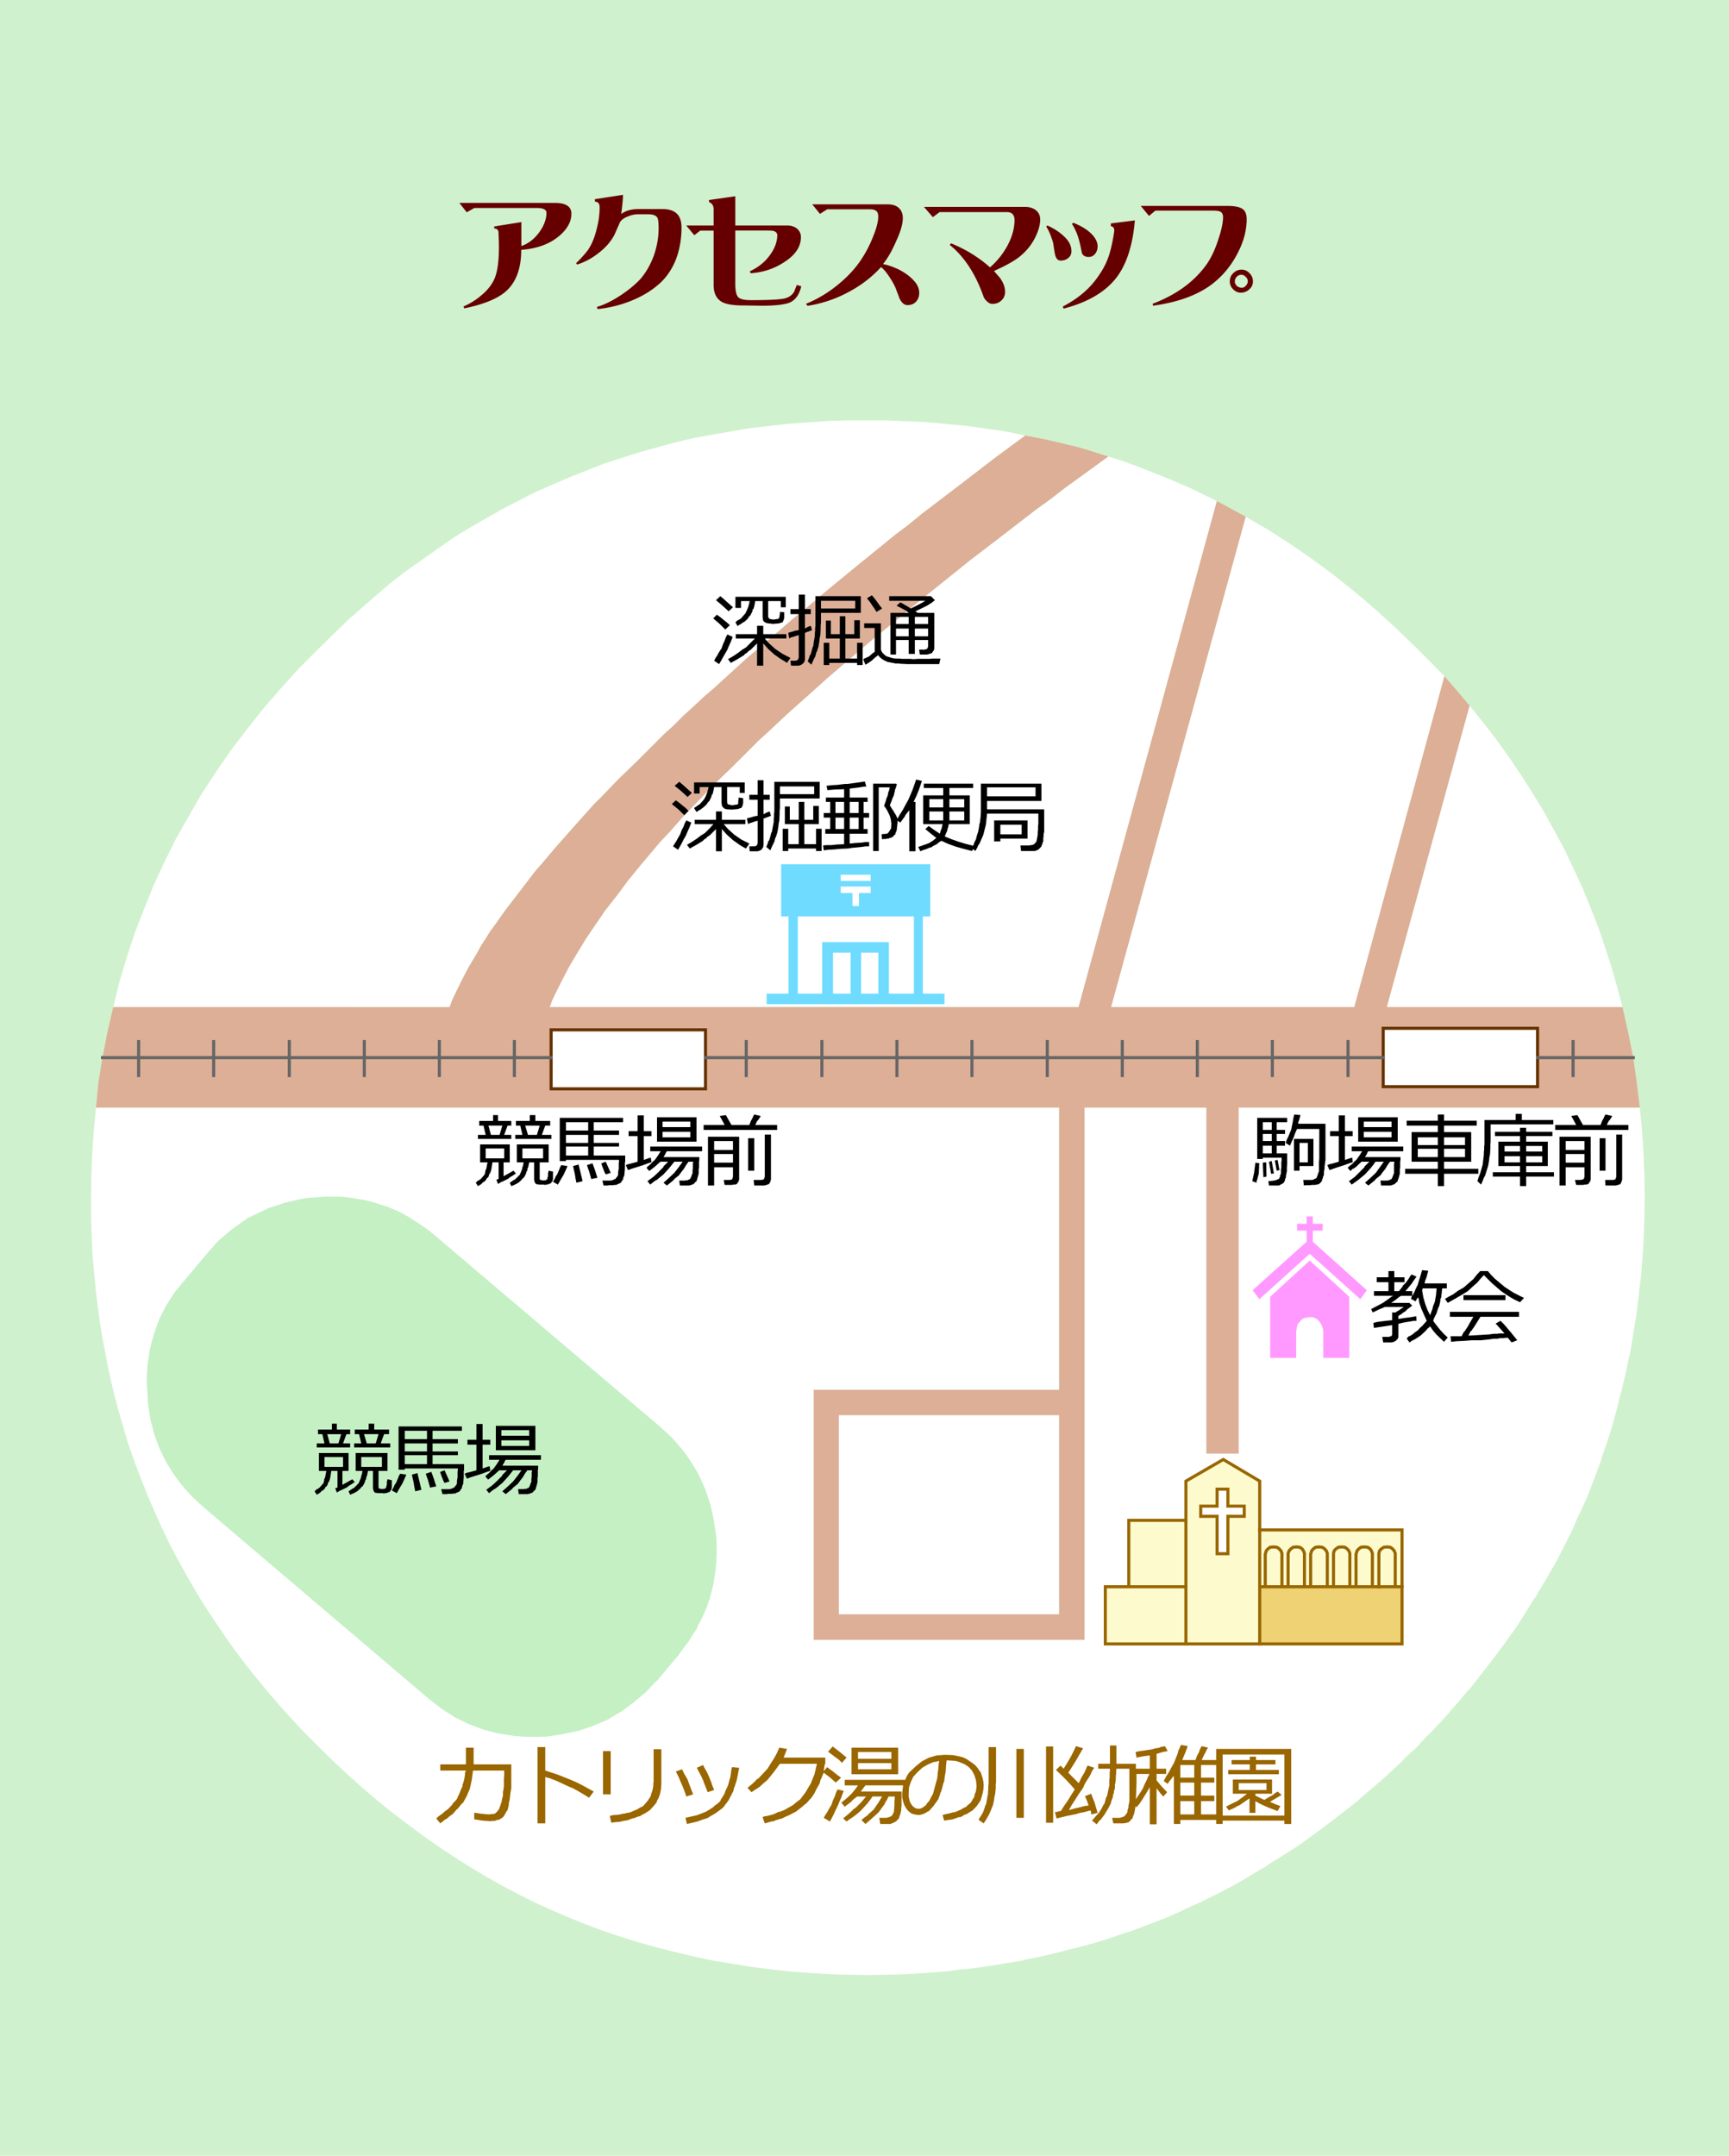 <svg xmlns="http://www.w3.org/2000/svg" width="280" height="348.95" overflow="visible"><switch><g><path fill-rule="evenodd" clip-rule="evenodd" fill="#D0F1CD" d="M0 348.95h280V0H0v348.95z"/><path fill="none" stroke="#960" stroke-width=".5" stroke-linecap="square" stroke-miterlimit="10" d="M187.1 281.3l10.1-19.8"/><path fill-rule="evenodd" clip-rule="evenodd" fill="#DDAF97" d="M201.75 83.65l-4.7-2.55-22.4 81.9h-85.6l.4-1.1.5-1.05 1.05-2.1 1.15-2.2 1.3-2.2 1.4-2.3 1.55-2.3 1.65-2.4L99.9 145l1.85-2.5 2.05-2.5 2.15-2.55 1.1-1.3 1.2-1.25 2.35-2.65 2.55-2.65 2.65-2.75 2.8-2.7 2.85-2.85 1.45-1.45 1.55-1.4 3.15-2.95 3.25-2.9 3.35-3 3.5-3 3.65-3.1 3.75-3.05 3.85-3.2 4-3.2 4.1-3.3 4.25-3.25 4.35-3.35 2.2-1.7 2.3-1.65 2.25-1.75 2.35-1.7 4.75-3.45-3.35-1.05-1.7-.5-1.65-.4-3.4-.8-3.4-.65-4.95 3.65-4.75 3.65-4.65 3.55-2.3 1.75-2.2 1.8-2.25 1.7-2.15 1.75-4.25 3.45-4.15 3.4-3.95 3.35-2 1.6-1.9 1.65-3.75 3.2-1.85 1.55-1.75 1.6-3.45 3.15-1.75 1.5-1.65 1.55-1.65 1.5-1.55 1.55-1.6 1.45-1.5 1.5-2.95 2.95-2.9 2.8-2.7 2.8-1.35 1.35-1.25 1.4-2.45 2.75-2.35 2.65-2.2 2.6-1.1 1.25-1 1.3-1.95 2.55-1.85 2.4-1.7 2.4-.85 1.15-.75 1.2-.75 1.15-.65 1.2-1.35 2.25-1.15 2.2-1.05 2.15-.5 1.05-.4 1.1H18.35l-.95 4.05-.8 4.15h5.85v-2.6 2.6H34.6v-2.6 2.6h12.25v-2.6 2.6H59v-2.6 2.6h12.15v-2.6 2.6H83.3v-2.6 2.6h5.95v-4.5h25v4.5h6.6v-2.6 2.6h12.25v-2.6 2.6h12.15v-2.6 2.6h12.15v-2.6 2.6h12.2v-2.6 2.6h12.15v-2.6 2.6h12.15v-2.6 2.6h12.15v-2.6 2.6h12.25v-2.6 2.6h5.7v-4.75h25v4.75h5.75v-2.6 2.6h9.75l-.85-4.15-.9-4.05H224.6l13.4-48.75-2.05-2.45-2.05-2.35L219.3 163h-39.35l21.8-79.35z"/><path fill-rule="evenodd" clip-rule="evenodd" fill="#FFF" d="M197.05 81.1l-4.3-2.1-4.35-1.85-4.45-1.75-2.25-.8-2.2-.7-4.75 3.45-2.35 1.7-2.25 1.75-2.3 1.65-2.2 1.7-4.35 3.35-4.25 3.25-4.1 3.3-4 3.2-3.85 3.2-3.75 3.05-3.65 3.1-3.5 3-3.35 3-3.25 2.9-3.15 2.95-1.55 1.4-1.45 1.45-2.85 2.85-2.8 2.7-2.65 2.75-2.55 2.65-2.35 2.65-1.2 1.25-1.1 1.3-2.15 2.55-2.05 2.5-1.85 2.5-1.85 2.35-1.65 2.4-1.55 2.3-1.4 2.3-1.3 2.2-1.15 2.2-1.05 2.1-.5 1.05-.4 1.1h85.6l22.4-81.9zM233.9 109.45l-2.25-2.3-2.2-2.2-3.3-3.2-3.35-3.05-3.4-2.9-3.4-2.7-3.5-2.6-3.55-2.45-3.6-2.3-3.6-2.1-21.8 79.35h39.35l14.6-53.55z"/><path fill-rule="evenodd" clip-rule="evenodd" fill="#DDAF97" d="M181.75 171.2H169.6v2.9-2.9h-12.2v2.9-2.9h-12.15v2.9-2.9H133.1v2.9-2.9h-12.25v2.9-2.9h-6.6v5.05h-25v-5.05H83.3v2.9-2.9H71.15v2.9-2.9H59v2.9-2.9H46.85v2.9-2.9H34.6v2.9-2.9H22.45v2.9-2.9H16.6l-.65 3.95-.4 4.15H171.5v45.649h-39.75v40.5h43.9V179.3h19.699v56h5.25v-56h64.95l-.5-4.15-.55-3.95h-9.75v2.9-2.9H249v4.7h-25v-4.7h-5.7v2.9-2.9h-12.25v2.9-2.9H193.9v2.9-2.9h-12.15v2.9-2.9zm-45.9 90.1v-32.2h35.65v32.2h-35.65z"/><path fill-rule="evenodd" clip-rule="evenodd" fill="#FFF" d="M135.85 229.1v32.2h35.65v-32.2h-35.65z"/><path fill-rule="evenodd" clip-rule="evenodd" fill="#FFF" d="M195.35 179.3h-19.7v86.15h-43.9v-40.5h39.75V179.3H15.55l-.35 3.55-.25 3.65-.15 3.65-.05 3.75v3.2l.1 3.2.15 3.15.3 3.2.3 3.05.4 3.1.45 3.05.6 3.1.55 2.95.7 3 .75 2.95.85 2.95.85 2.85 1 2.85 1.05 2.8 1.15 2.85 1.15 2.7 1.25 2.75 1.3 2.7 1.45 2.7 1.45 2.6 1.55 2.65 1.6 2.55 1.75 2.6 1.7 2.5 1.85 2.5 1.9 2.45 2.05 2.5 2 2.35 2.15 2.4 2.2 2.35 2.35 2.35 2.3 2.25 2.35 2.2 2.35 2.1 2.4 2.05 2.4 1.95 2.5 1.9 2.5 1.85 2.55 1.8 2.5 1.65 2.6 1.65 2.6 1.55 2.65 1.5 2.65 1.4 2.7 1.35 2.75 1.25 2.8 1.2 2.75 1.1 2.8 1.05 2.85.95 2.9.9 2.9.8 2.95.75 2.95.7 3.05.65 6.05 1 3.1.4 3.15.35 3.15.25 3.2.2 3.2.1 3.3.05 3.2-.05 3.2-.1 3.15-.2 3.2-.25 1.5-.2.75-.1.8-.05 3.1-.4 3.05-.5 3.1-.5.7-.2.75-.15 1.5-.3 3-.7 1.45-.4 1.5-.35 2.95-.8 2.85-.9 1.4-.5.7-.25.75-.2 2.8-1.05 2.85-1.1 2.7-1.2.65-.35.7-.3 1.4-.6 2.7-1.35 2.7-1.4 2.6-1.5 1.3-.8.65-.4.7-.35.6-.45.65-.4 1.3-.8 2.6-1.65 2.5-1.8 2.5-1.85 2.45-1.9 2.5-1.95.55-.55.6-.5 1.2-1 2.4-2.1 2.35-2.2.55-.6.6-.55 1.2-1.1 1.1-1.2.55-.6.6-.55 2.2-2.35 2.1-2.4 1-1.2.5-.6.55-.55 1.95-2.5 1.9-2.45 1.85-2.5 1.8-2.5 1.65-2.6.8-1.3.4-.65.45-.6.35-.7.4-.65.8-1.3 1.5-2.6 1.4-2.7 1.35-2.7.6-1.4.3-.7.35-.65 1.2-2.7 1.1-2.85 1.05-2.8.2-.75.25-.7.5-1.4.9-2.85.8-2.95.35-1.5.4-1.45.7-3 .3-1.5.15-.75.2-.7.5-3.1.5-3.05.4-3.1.05-.8.1-.75.2-1.5.25-3.2.2-3.15.1-3.2.05-3.2-.05-3.75-.15-3.65-.25-3.65-.35-3.55H200.6v56h-5.25v-56zM224 166.45v9.45h25v-9.45h-25zM238 114.25L224.6 163h38.15l-.9-3.35-.95-3.3-1.05-3.25-1.1-3.2-1.25-3.2-1.3-3.15-1.45-3.1-1.45-3.05-1.65-3.05-1.65-3-1.8-2.95-1.85-2.9-1.95-2.9-2.05-2.85-2.15-2.8-2.2-2.7zM18.35 163H72.8l.4-1.1.5-1.05 1.05-2.15 1.15-2.2 1.35-2.25.65-1.2.75-1.15.75-1.2.85-1.15 1.7-2.4 1.85-2.4 1.95-2.55 1-1.3 1.1-1.25 2.2-2.6 2.35-2.65 2.45-2.75 1.25-1.4 1.35-1.35 2.7-2.8 2.9-2.8 2.95-2.95 1.5-1.5 1.6-1.45 1.55-1.55 1.65-1.5 1.65-1.55 1.75-1.5 3.45-3.15 1.75-1.6 1.85-1.55 3.75-3.2 1.9-1.65 2-1.6 3.95-3.35 4.15-3.4 4.25-3.45 2.15-1.75 2.25-1.7 2.2-1.8 2.3-1.75 4.65-3.55 4.75-3.65L166 70.5l-3.1-.65-3.1-.45-3.15-.45-3.15-.3-3.25-.3-3.2-.15-3.25-.15h-6.55l-3.2.1-6.35.45-6.25.7-6.05 1.05-3.05.55-2.95.7-5.85 1.6-5.75 1.85-5.55 2.2-5.55 2.4-5.35 2.75-5.25 3-2.6 1.6-2.5 1.75-5.05 3.55-2.5 1.9-2.4 2.05-4.75 4.15-4.65 4.55-3.15 3.15-3 3.3-2.85 3.3-2.7 3.4-2.6 3.4-2.4 3.5-2.3 3.5-2.1 3.65-2.05 3.6-1.85 3.75-1.75 3.75-1.55 3.85-1.5 3.85-1.3 3.95-1.2 4-1 4.1zM114.25 171.2v-4.5h-25v9.55h25v-5.05z"/><path fill="none" stroke="#630" stroke-width=".5" stroke-linecap="square" stroke-miterlimit="10" d="M114.25 166.7h-25v9.55h25v-9.55M224 171.2v4.7h25v-9.45h-25v4.75"/><path fill="none" stroke="#666" stroke-width=".5" stroke-linecap="square" stroke-miterlimit="10" d="M181.75 171.2v-2.6M169.6 171.2h12.15M193.9 171.2h-12.15M193.9 174.1v-2.9M169.6 171.2v-2.6M169.6 174.1v-2.9M218.3 168.6v2.6M218.3 171.2h-12.25M206.05 171.2v-2.6M181.75 171.2v2.9M206.05 171.2v2.9M218.3 171.2h5.7M218.3 174.1v-2.9M193.9 171.2h12.15M254.75 171.2H249M254.75 168.6v2.6M254.75 171.2h9.75M254.75 174.1v-2.9M34.6 171.2H22.45M22.45 171.2v-2.6M34.6 168.6v2.6M22.45 171.2H16.6M22.45 174.1v-2.9M34.6 174.1v-2.9M59 168.6v2.6M59 171.2H46.85M46.85 171.2v-2.6M59 174.1v-2.9M46.85 171.2v2.9M71.15 171.2v-2.6M71.15 171.2v2.9M59 171.2h12.15M34.6 171.2h12.25M120.85 171.2v-2.6M193.9 168.6v2.6M120.85 171.2h-6.6M83.3 171.2h5.95M83.3 168.6v2.6M120.85 174.1v-2.9M83.3 174.1v-2.9M157.4 171.2v-2.6M145.25 174.1v-2.9M145.25 171.2h12.15M157.4 171.2v2.9M133.1 174.1v-2.9M145.25 168.6v2.6M145.25 171.2H133.1M133.1 171.2v-2.6M133.1 171.2h-12.25M83.3 171.2H71.15M169.6 171.2h-12.2"/><path fill-rule="evenodd" clip-rule="evenodd" fill="#F9F" d="M202.85 208.85l1.1 1.45 8.15-7.35 8.2 7.35 1.05-1.45-8.75-7.85v-1.8h1.6v-1.1h-1.6v-1.2h-1v1.2h-1.55v1.1h1.55v1.8l-8.75 7.85z"/><path fill-rule="evenodd" clip-rule="evenodd" fill="#F9F" d="M218.5 209.9l-6.4-5.85-6.4 5.85v9.9h4.2v-4.2l.15-.95.15-.4.35-.35.3-.35.4-.2.85-.15h.4l.45.15.35.2.35.35.25.35.2.4.15.45.05.5v4.2h4.2v-9.9z"/><path fill-rule="evenodd" clip-rule="evenodd" fill="#6FDBFF" d="M149.45 148.35h1.2v-8.45H126.5v8.45h1.2v12.5h-3.55v1.7h28.8v-1.7h-3.5v-12.5zM141 141.6v1h-4.85v-1H141zm-4.85 2.95v-1.05H141v1.05h-1.9v2.1h-1.05v-2.1h-1.9zm-1.25 9.65h2.85v6.65h-2.85v-6.65zm13.1 6.65h-4.05v-8.35h-10.8v8.35h-3.95v-12.5H148v12.5zm-8.55-6.65h2.8v6.65h-2.8v-6.65z"/><path fill-rule="evenodd" clip-rule="evenodd" fill="#C4F0C4" d="M51.35 193.8l-1.4.1-1.3.2-2.55.6-2.45.8-2.25 1.05-1.15.55-1.05.7-2.05 1.5-1.95 1.7-1.75 2-3.4 4.05-1.7 2.05-1.4 2.15-1.15 2.25-.85 2.35-.65 2.4-.4 2.55-.15 2.55.15 2.75.1 1.3.2 1.3.2 1.25.35 1.3.3 1.15.45 1.2.45 1.15.6 1.2.55 1.05.7 1.1.7 1.05.8 1.05.8.95.9 1 .95.9L33 244l36.45 31 2.05 1.6 2.2 1.4 2.25 1.1 2.4.9 2.4.6 2.55.4 1.25.1 1.3.05h1.35l1.4-.05 1.3-.2 1.3-.2.6-.15.65-.1 1.3-.3 1.15-.4 1.2-.4 1.15-.5 1.2-.5.5-.35.55-.3 1.1-.65 1-.7.5-.4.25-.2.3-.15.2-.25.25-.2.5-.4 1-.85.9-.95.45-.5.5-.45 3.4-4.05.8-1.1.8-1.05 1.4-2.2.25-.6.3-.55.55-1.1.5-1.2.2-.6.1-.3.05-.15.1-.1.3-1.25.3-1.2.4-2.5.1-1.3.05-1.3v-1.35l-.05-1.3-.4-2.65-.25-1.3-.3-1.25-.8-2.45-1-2.25-.65-1.15-.65-1.05-.7-1.05-.75-1-1.7-1.95-1.9-1.75L70.45 200l-1.1-.9-1.05-.75-2.2-1.4-1.15-.65-1.1-.5-1.2-.5-1.15-.35-1.25-.4-1.2-.3-2.5-.4-1.3-.15h-2.6l-1.3.1z"/><path fill-rule="evenodd" clip-rule="evenodd" fill="#FDFBCE" d="M192.05 239.75v26.35H204v-26.349l-5.9-3.5-6.05 3.499zm2.4 4.05h2.649v-2.75h1.75v2.75h2.65v1.649h-2.65v6.051h-1.75v-6.051h-2.649V243.8z"/><path fill-rule="evenodd" clip-rule="evenodd" fill="#FFF" d="M197.1 243.8h-2.65v1.65h2.65v6.05h1.75v-6.05h2.65v-1.65h-2.65v-2.75h-1.75v2.75z"/><path fill-rule="evenodd" clip-rule="evenodd" fill="#FDFBCE" d="M192.05 246.1h-9.25v10.75h9.25V246.1zM179 256.85v9.25h13.05v-9.25H179zM223.3 251.55v-.1l.1-.4.25-.3.45-.3.55-.05.45.05.2.1.25.2.25.3.15.4v5.4h1.1v-9.2H204v9.2h.9v-5.3l.05-.1.1-.4.25-.3.4-.3.55-.05.5.05.2.1.25.2.25.3.15.4v5.4h1V251.45l.15-.4.25-.3.4-.3.55-.05.5.05.2.1.25.2.2.3.15.4v5.4h1v-5.3l.05-.1.1-.4.25-.3.4-.3.55-.05.5.05.2.1.25.2.25.3.15.4v5.4h1V251.45l.1-.4.25-.3.45-.3.55-.05.45.05.2.1.25.2.25.3.15.4v5.4h1v-5.3l.05-.1.1-.4.25-.3.4-.3.55-.05.5.05.2.1.25.2.2.3.15.4v5.4h1.05v-5.3z"/><path fill-rule="evenodd" clip-rule="evenodd" fill="#FDFBCE" d="M223.3 251.45V256.85h2.65v-5.4l-.15-.4-.25-.3-.25-.2-.2-.1-.45-.05-.55.05-.45.3-.25.3-.1.4z"/><path fill-rule="evenodd" clip-rule="evenodd" fill="#EED273" d="M225.95 256.85H204v9.25h23.05v-9.25h-1.1z"/><path fill-rule="evenodd" clip-rule="evenodd" fill="#FDFBCE" d="M219.65 251.45l-.05.1v5.3h2.65v-5.4l-.15-.4-.2-.3-.25-.2-.2-.1-.5-.05-.55.05-.4.3-.25.3-.1.4zM218.6 251.45l-.15-.4-.25-.3-.25-.2-.2-.1-.45-.05-.55.05-.45.3-.25.3-.1.4V256.85h2.65v-5.4zM214.95 251.45l-.15-.4-.25-.3-.25-.2-.2-.1-.5-.05-.55.05-.4.3-.25.3-.1.4-.05.1v5.3h2.7v-5.4zM208.6 251.45V256.85h2.65v-5.4l-.15-.4-.2-.3-.25-.2-.2-.1-.5-.05-.55.05-.4.3-.25.3-.15.4zM205.3 250.75l-.25.3-.1.4-.05.1v5.3h2.7v-5.4l-.15-.4-.25-.3-.25-.2-.2-.1-.5-.05-.55.05-.4.3z"/><path fill="none" stroke="#960" stroke-width=".5" stroke-linecap="square" stroke-miterlimit="10" d="M204 247.65v-7.9l-5.9-3.5-6.05 3.5v6.35"/><path fill="none" stroke="#960" stroke-width=".5" stroke-linecap="square" stroke-miterlimit="10" d="M192.05 246.1h-9.25v10.75M194.45 243.8v1.65h2.65v6.05h1.75v-6.05h2.65v-1.65h-2.65v-2.75h-1.75v2.75h-2.65M182.8 256.85H179v9.25h13.05M192.05 266.1v-9.25M192.05 256.85h-9.25M225.95 256.85v-5.4l-.15-.4-.25-.3-.25-.2-.2-.1-.45-.05-.55.05-.45.3-.25.3-.1.4V256.85M225.95 256.85h-2.65M227.05 256.85h-1.1"/><path fill="none" stroke="#960" stroke-width=".5" stroke-linecap="square" stroke-miterlimit="10" d="M227.05 256.85v-9.2H204M204 266.1h23.05v-9.25"/><path fill="none" stroke="#960" stroke-width=".5" stroke-linecap="square" stroke-miterlimit="10" d="M222.25 256.85v-5.4l-.15-.4-.2-.3-.25-.2-.2-.1-.5-.05-.55.05-.4.3-.25.3-.1.4-.05.1v5.3M218.6 256.85v-5.4l-.15-.4-.25-.3-.25-.2-.2-.1-.45-.05-.55.05-.45.3-.25.3-.1.4V256.85M214.95 256.85v-5.4l-.15-.4-.25-.3-.25-.2-.2-.1-.5-.05-.55.05-.4.3-.25.3-.1.4-.05.1v5.3M215.95 256.85h-1M222.25 256.85h-2.65M219.6 256.85h-1M218.6 256.85h-2.65M211.25 256.85v-5.4l-.15-.4-.2-.3-.25-.2-.2-.1-.5-.05-.55.05-.4.3-.25.3-.15.4V256.85M207.6 256.85v-5.4l-.15-.4-.25-.3-.25-.2-.2-.1-.5-.05-.55.05-.4.3-.25.3-.1.4-.05.1v5.3M204 256.85h.9M211.25 256.85h-2.65M208.6 256.85h-1M212.25 256.85h-1M207.6 256.85h-2.7M204 256.85v-9.2M214.95 256.85h-2.7M204 266.1v-9.25M223.3 256.85h-1.05M192.05 266.1H204M192.05 246.1v10.75"/><path fill-rule="evenodd" clip-rule="evenodd" d="M141.2 96.35l-.8.5.2.25.25.3.4.6.35.5.05.1.1.15.2.3.9-.55-.4-.5-.35-.5-.45-.6-.25-.3-.2-.25zM136.9 99.75h-.9v2.9h-1.45v-2.2h-.8v2.9H136v3.25h-1.7v-2.55h-.9v3.6h.9v-.35h4.5v.35h.9v-3.6h-.9v2.55h-1.9v-3.25h2.35v-2.95h-.9v2.25h-1.45v-2.9zM139.95 100.9v.75h1.7v3.85l-.4.3-.5.45-.55.25-.25.1-.15.15.35.85.5-.3.5-.35.5-.45.55-.45.25.3.35.3.4.25.55.25.55.1.75.15h.4l.5.05 1.05.05H152.1l.2-.9h-1.25l-.5.05h-1.9l-.7.05-.6-.05h-1.3l-.35-.05h-.6l-.5-.05-.5-.15-.35-.1-.25-.1-.25-.2-.15-.15-.25-.25-.1-.2-.1-.25v-4.25h-2.7z"/><path fill-rule="evenodd" clip-rule="evenodd" d="M139.4 99.2v-2.7h-7.35v4.8l-.05.4v.45l-.05.4v.45l-.15.8-.1.8-.1.15-.05.2-.1.4-.2.65-.1.1h-.05V106.25l-.1.3-.2.5.6.55.3-.7.35-.7.1-.4.05-.2.1-.15.25-.8.15-.9.05-.5.1-.45.05-1v-.55l.05-.5V99.2h6.45zm-.9-1.95v1.25h-5.55v-1.25h5.55zM149.85 97.25l-.5.3-.55.3-1.3.65-.55-.35-.45-.25-.4-.25-.3-.15-.6.55.6.3.55.3.2.1.101.05.149.1.351.3h-2.95v6.75h.899v-2.35h2.051v2.25h1v-2.25h2.149v1.1h-.05V104.85l-.1.15-.15.1h-.151v.05h-1l.101.8h1.2l.199-.05.101-.05h.149l.15-.1.2-.05.1-.2.05-.1.101-.05.1-.4V99.2h-2.7l-.35-.25 1.05-.5.9-.45.7-.45.5-.4-.65-.65H144v.75h5.85zM145.1 101v-1.15h2.051V101H145.1zm0 2v-1.25h2.051V103H145.1zm5.2-3.15V101h-2.149v-1.15h2.149zm-2.15 3.15v-1.25h2.149V103h-2.149zM149.3 126.4l-.95-.2-.25.75-.3.85-.35.85-.4.9-.45.8-.4.75-.45.7-.4.7-.25-.55-.2-.3-.2-.35-.3-.45-.3-.5.1-.25.15-.35.15-.45.25-.55.15-.65.05-.3.1-.2.1-.35.1-.25-.15-.15h-3.7v10.9h.9v-10.3h1.8l-.05.15-.05.3-.15.35-.1.55-.2.45-.1.4-.25.7v.25h.1l.2.3.2.35.35.7.1.3.1.35.05.3v.15l.05.2-.05.9-.1.1h-.05V134.4l-.1.1H144V134.65l-.1.05-.05.1-.2.15h-.3v.05h-.4l-.1.05h-.1l.1.8h.15l.1-.05h.4l.2-.05h.2l.15-.1.2-.05.3-.1.2-.25.25-.2v-.15l.05-.1.1-.2.1-.4v-.25l.05-.2v-.25l.05-.2V132.85l.45.3.7-.95.15-.3.2-.25.4-.5v6.65h1v-8h-.3l.45-.95.35-.85.3-.85.25-.75zM149.6 126.85v.7h3.15v1.2h-3.25v4.65h3.15l-.101.45-.1.4-.101.15-.05.2-.1.35-.601-.4-.449-.3-.75-.55-.551.5.851.7.95.75-.301.2-.3.25-.649.4-.851.3-.85.3.35.7.45-.2.5-.15.45-.2.5-.15.053-.1.1-.05.2-.1.4-.2.35-.3.4-.25 1.1.5 1.25.45 1.25.35 1.351.35.199-.3.351.3.35-.6.05-.2.101-.15.2-.3.3-.7.3-.7.2-.8.2-.8.1-.9.1-.9h8.301v1.6l-.051.5v.5l-.05.4v.4l-.1.6-.101.5-.199.25-.2.2-.3.15H166.801v.05h-1.55l.1.9h2.151l.3-.05.15-.1.2-.05.1-.15.15-.1.25-.3.05-.2.1-.15v-.15l.05-.1.101-.2v-.65H169v-.45l.1-.5V131h-9.25v-1.35h8.801v-2.8h-9.801v4.6l-.05.8-.1.85-.101.35-.05.4-.149.8-.2.6-.15.6-.25.5-.2.55-1.199-.3-1.15-.35-1.15-.4-1.1-.45.2-.5.2-.45.05-.3.1-.25.101-.5h3.399v-4.65h-3.3v-1.2h3.85v-.7H149.6zm.9 3.85v-1.35h2.25v1.35h-2.25zm0 2.1v-1.45h2.25V132.8h-2.25zm17.2-5.35v1.45h-7.851v-1.45h7.851zm-11.55 1.9v1.35h-2.4v-1.35h2.4zm-2.4 3.45V131.35h2.4v1.45h-2.4zM140.75 131.6h-.9v-1.8h.65v-.7h-2.9v-1.45l.85-.1.75-.1.6-.1.5-.05-.25-.8-1.35.2-1.45.2h-.45l-.4.05-.8.1-.9.05-.85.1.15.7 1.25-.1 1.45-.05v1.35h-2.95v.7h.7v1.8h-1.05v.75h1.05v1.85h-.8v.75h3.05v1.7l-1.15.05-.9.1h-.8l-.55.05.1.8.7-.1.95-.05 1.05-.1 1.25-.05.6-.1.55-.05 1-.1.7-.1h.55v-.7h-.55l-.7.1-.9.05-1 .1v-1.6h2.9v-.75h-.65v-1.85h.9v-.75zm-1.7-1.8v1.8h-1.45v-1.8h1.45zm-3.75 1.8v-1.8h1.4v1.8h-1.4zm1.4.75v1.85h-1.4v-1.85h1.4zm.9 1.85v-1.85h1.45v1.85h-1.45z"/><path fill-rule="evenodd" clip-rule="evenodd" d="M161 132.8v3.4h1v-.45h4.4v-2.95H161zm1 2.25v-1.55h3.45v1.55H162zM204.5 187.6v-.2h3.05v.55l-.05.101v1l-.05.2V189.95l-.101.25-.05.101v.149l-.2.4-.199.05-.15.1-.2.05H206.4v.05l-.5.05-.5.05.1.7h1.599l.4-.2.4-.25.1-.199.1-.2v-.15l.051-.1.1-.25v-.25l.05-.2.101-.5V189l.05-.601v-1.7h-1.7v-1.25h1.35v-.75h-1.35v-1.149h1.35v-.65h-1.35v-1.25h1.7v-.7H203.6v6.65h.9zm0-5.95h1.45v1.25h-1.45v-1.25zm0 1.9h1.45v1.149h-1.45v-1.149zm1.45 3.15h-1.45v-1.25h1.45v1.25z"/><path fill-rule="evenodd" clip-rule="evenodd" d="M205.95 187.95l-.45.1.35 1.95.45-.05-.35-2zM205.05 188.15l-.55.05.1 2.35.5-.1-.05-2.3zM202.8 191.2l.7.25V191.1h.05l.1-.35.2-.8.05-.95v-.4l.05-.3-.65-.1-.1.8-.1.8-.15.7-.15.7zM260 180.4l-.15.25-.15.35-.25.45-.25.65h-2.85l-.9-1.6-1 .15.35.6.45.85h-3.4v.8h11.85v-.8h-3.5l.2-.4.1-.2.05-.1.1-.05.45-.7-1.1-.25zM245.45 180.3v1h-5.05v3.95l-.05.4v.45l-.05.4v.45l-.1.8-.1.8-.2.7-.2.7-.25.6-.2.65.6.55.3-.7.15-.4.2-.35.25-.8.25-.8.15-.9.05-.5.1-.45.05-1v-.55l.05-.5V182h10.15v-.7h-5.1v-1h-1z"/><path fill-rule="evenodd" clip-rule="evenodd" d="M251.4 183.9v-.7h-4.25v-.649h-1v.649h-4.05v.7h4.051v.9h-3.5v3.95h3.5v1h-4.4v.699h4.4V192h1v-1.551h4.5v-.699h-4.5v-1h3.5v-3.95h-3.5v-.9h4.249zm-1.65 1.6v.899h-2.6v-.899h2.6zm-6.1.9v-.9h2.5v.899h-2.5v.001zm0 .75h2.5v1h-2.5v-1zm6.1 0v1h-2.6v-1h2.6zM260 184.25h-.95v5.25h.95v-5.25zM256.05 191h-1l.2.8h1.15l.199-.05h.25l.4-.101.1-.2.051-.1.1-.05.1-.4V184h-5.05v7.899h1v-2.95h3.05v1.601h-.05V190.7l-.149.2-.2.05H256.05v.05zm.55-6.3v1.45h-3.05v-1.45h3.05zm-3.05 3.5v-1.4h3.05v1.399h-3.05v.001zM259.95 191l.05.9h1.65l.4-.1.4-.15.05-.2.1-.15.1-.4v-7.25h-.95v6.9h-.05V190.7h-.05V190.85l-.2.1-.15.05h-1.35zM217.8 180.55h-1v2.55h-1.4v.8h1.4v4.15l-1.05.3-.45.1-.35.15.35.8 1.3-.45 1.1-.35.8-.3.3-.1.25-.05-.05-.75-.3.05-.25.1-.65.2v-3.85h1.25v-.8h-1.25v-2.55zM210.6 180.5l-1-.1-.15.6-.1.65-.25 1.2-.45 1.1-.25.5-.2.55.7.45.3-.7.3-.65.25-.7.3-.65h3.6v4.75l-.05.6v1.55l-.1.15-.05.2-.1.3-.1.25-.1.2-.2.05-.15.1-.3.1h-1.45l.1.9.3-.05H212.3v-.05h.65l.3-.05.4-.1.1-.15.15-.1.2-.3v-.15l.05-.1.1-.2v-.15l.05-.1.1-.2v-.5l.1-.55v-.35l.05-.3.1-.75v-5.85h-4.4V181.55h.05l.1-.3.2-.75z"/><path fill-rule="evenodd" clip-rule="evenodd" d="M209.55 189.5h.9v-.75h2.25v-4.4h-3.15v5.15zm2.25-4.5v3.149h-1.35V185h1.35zM206.75 189.5l.45-.1-.3-1.65-.45.1.3 1.65zM221.05 187.3l.3-.5.1-.25.15-.2h5.65v-.75h-8.35v.75h1.7l-.45.7-.5.7-.35.3-.3.35-.4.3-.2.15-.15.2.45.5.2-.2.1-.1v-.05H219.15l.5-.35.4-.4.45-.4h1.25l-.4.4-.2.2-.1.1H221V188.9l-.4.4-.2.2-.1.1h-.05V189.75H220.1v.05l-.1.1-.2.2-.4.4-.95.7.45.55 1.05-.75 1.1-.9.5-.55.45-.5.4-.5.35-.5h1.35l-.65.9-.65.9-.85.8-.9.8.55.45.5-.4.5-.4.2-.25.25-.2.5-.4.4-.55.4-.5.35-.6.4-.55h.7v.15l-.05.2V189.95l-.1.15-.05.2-.1.25-.1.2-.1.15-.2.05-.15.1-.4.05h-1l.1.8h1.55l.3-.1.4-.15.1-.15.15-.1.2-.2v-.15l.05-.1.1-.25.1-.35.1-.4v-.7l.05-.2v-1l.05-.3v-.45h-5.75zM219.95 180.85v3.95h6.399v-3.95h-6.399zm.9 3.25v-.9h4.5v.9h-4.5zm0-1.65v-.899h4.5v.899h-4.5zM233.85 181.4v-1h-1v1h-5.05v.8h5.05v1.051h-4.25v4.8h4.25v1.149h-5.3v.8h5.3v2h1v-2h5.551v-.8h-5.551v-1.149h4.4v-4.8h-4.4V182.2h5.301v-.8h-5.301zm-4.25 3.95v-1.25h3.25v1.25h-3.25zm3.25.6v1.351h-3.25v-1.351h3.25zm4.4 0v1.351h-3.4v-1.351h3.4zm0-.6h-3.4v-1.25h3.4v1.25zM230.7 207.75l.1-.45.2-.5.3-1.101-1-.1-.3 1.05-.2.601-.2.699-.3.601-.25.6-.3.55-.1.101h-.05V209.951l-.1.301.75.399.2-.399.25-.25.149.899.351 1 .85 1.9-.7.8-.399.35-.351.4-.449.3-.4.351-.5.3h-.151v.05l-.1.1-.2.2.45.65.45-.3.5-.25.899-.601.75-.7.351-.399.399-.351.45.65.55.65 1.25 1.199.601-.699-.601-.551-.6-.649-.6-.75-.301-.4-.149-.2-.099-.151.101-.351.149-.3.301-.6.199-.65.25-.6.15-.7V210.249h.05l.101-.301.149-1.399h.75v-.8h-3.6v.001zm-.4 1.1l.101-.3h2.25l-.101 1.1-.2 1.101-.199.5-.101.25-.05.3-.4 1.1-.45-.901-.351-.95-.3-1.05-.199-1.15z"/><path fill-rule="evenodd" clip-rule="evenodd" d="M225.8 206.75v-1h-.95v1h-1.9v.8h1.9V209h-2.35v.75h3.15l-.25.1-.2.15-.4.3-.85.6-.95.5-.95.5.25.55 1.05-.5.95-.4h3.05l-.45.3-.35.25-.35.2-.2.15h-.55v1.25l-1 .1-.8.1-.7.1-.55.15.1.8 2.95-.45v1.55l-.05.1-.1.15H225.15v.05H225v.05h-1.15l.15.9h1.35l.4-.1.15-.1.2-.1.1-.15.15-.1V216.6h.05l.05-.1v-2.2l.55-.15.5-.1.9-.15.6-.1h.4l-.05-.75-.5.1-.65.1-.8.1-.95.15v-.45l.15-.15.3-.15.3-.25.4-.25.35-.35.35-.25.25-.2.15-.1-.45-.45h-2.95l.85-.6.35-.3.4-.25h1.8V209h-1.1l1-1.2.4-.6.4-.55-.8-.35-.25.3-.2.35-.5.7-.3.3-.1.05-.05.1-.1.2-.55.7h-.75v-1.45h1.65v-.8h-1.65zM240.95 205.75h-1.25l-.55.6-.55.7-.75.65-.8.7-.95.55-.75.55-.75.4-.6.35.45.65.7-.4.8-.45.85-.5.9-.55.75-.7.75-.65.55-.65.55-.6 1.3 1.3 1.5 1.3.8.55.8.5.7.4h.05l.1.05.2.1.4.2.65-.7-1.6-.8-.8-.5-.75-.5-1.55-1.3-.65-.65-.5-.6zM234.8 212.35v.8h3.8l-.5.85-.45.8-.5.75-.1.05-.05.1-.1.2-.2.4h-1.8l.1.9.9-.1 1.15-.05 1.3-.1h1.5l1.4-.15.65-.1h.6l.5-.1h.45l.4-.05h.35l.3.4.3.35.9-.35-.3-.4-.3-.35-.2-.25-.15-.2-.4-.45-.45-.55-.35-.4-.35-.35-.2-.2-.8.45.25.25.35.4.85.95h-1l-.1.05h-.65l-.7.1-1.6.1-1.8.1.2-.4.1-.2.05-.1.1-.05.5-.7 1-1.6H246v-.8h-11.2z"/><path fill-rule="evenodd" clip-rule="evenodd" d="M237 209.65v.8h6.8v-.8H237zM120 97.3h1.4l-.1.5-.15.5-.2.5-.25.5-.35.4-.35.4-.45.3H119.4v.05l-.1.1-.2.2.35.6.25-.2.3-.15.25-.2.3-.15.5-.45.2-.3.1-.15.15-.1.3-.6.1-.3V98.6h.05l.1-.1.15-.6.1-.6h1.2v2.55l.05.45.05.15.15.2.25.15.15.05.25.05.9.1.2-.05h.25l.4-.05.35-.1.1-.05h.15l.05-.2.1-.15.1-.4v-.9l-.7-.05V99.5h-.05V99.8l-.05.1v.1l-.2.2h-.3v.05h-.2l-.2.05-.35-.05-.2-.05-.2-.05-.05-.15-.1-.1v-2.6h2.05v1h.8v-1.7h-8.15v1.8h.9v-1.1zM116.65 96.5l-.7.65.95.8 1.1 1 .7-.65-.45-.4-.45-.4-.55-.5-.6-.5zM117.45 101.9l.75-.7-.5-.45-.5-.4-.3-.25-.25-.2-.55-.4-.6.6 1.05.9.9.9zM119.15 102.65v.7h3.1l-.25.25-.35.35-.4.4-.45.45-.65.4-.65.5-.75.5-.85.5.45.6 1-.55 1.15-.7.1-.15.15-.1.3-.2.1-.15.15-.1.3-.2.5-.5.5-.5v3.6h1v-3.6l.8.9 1 .9 1 .7.5.3.1.05.15.1.3.2.55-.8-1.25-.65-1.2-.8-1-.9-.7-.8h3.5v-.7h-3.75v-1.35h-1v1.35h-3.45zM118.65 103.1l-.85-.4-.25.45-.2.55-.25.55-.25.7-.4.6-.3.55-.3.45-.2.4.8.55.3-.5.3-.55.7-1.2.3-.7.25-.55.2-.5.15-.4z"/><path fill-rule="evenodd" clip-rule="evenodd" d="M130.35 96.25h-1v2.35H128v.8h1.35v2.6l-.6.1-.45.15-.4.1-.25.1.15.9.25-.15.35-.1.95-.3v3.7h-.05V106.65l-.1.15-.15.1H128.9v.05h-.9l.1.8h1.25l.3-.1.3-.15.05-.1.1-.05.05-.1.1-.05.05-.2V106.85h.05v-4.4l.35-.15.3-.1.5-.2-.2-.7-.45.15-.5.3V99.4h.95v-.8h-.95v-2.35zM123.65 126.3h-.95v2.35h-1.35v.8h1.35v2.6l-.6.1-.45.15-.45.1-.25.1.2.9.25-.15.35-.1.4-.15.55-.15v3.7h-.05V136.7l-.1.15-.15.1H122.25v.05h-.9l.05.8h1.3l.3-.1.3-.15.1-.15.05-.1.1-.05.05-.2V136.9h.05v-4.4l.7-.25.5-.2-.2-.7-.45.15-.55.3v-2.35h1v-.8h-1v-2.35zM113.3 128.45v-1.05h1.45l-.1.45-.15.5-.2.5-.25.5-.35.4-.35.4-.45.3-.5.35.4.65.25-.2.3-.15.55-.4.5-.45.2-.3.1-.15.15-.1.3-.6.1-.3V128.65h.05l.1-.1.15-.6.1-.55h1.2v2.5l.05.45.05.15.15.2.25.2.15.05.25.05.9.05.2-.05h.25l.4-.05.3-.1.1-.05h.15l.1-.2.1-.15.05-.2V130.1h.05v-.9l-.75-.1V129.55h-.05v.55l-.2.15h-.3v.05h-.2l-.2.05-.35-.05-.15-.05h-.05l-.2-.05-.1-.1-.05-.3v-2.4h2.05v.95h.8v-1.7h-8.2v1.8h.9zM111.35 129l.7-.65-.45-.4-.45-.4-.55-.5-.6-.5-.75.65 1 .8 1.1 1zM110.8 131.95l.7-.7-.1-.1-.05-.05-.1-.1-.2-.2-.5-.4-.3-.25-.25-.2-.55-.4-.65.6 1.1.9.9.9zM110.15 135.05l-.35.6-.3.55-.3.45-.2.35.8.55.3-.5.3-.55.3-.6.35-.6.3-.7.25-.55.2-.5.15-.4-.8-.35-.25.45-.2.55-.3.55-.25.7z"/><path fill-rule="evenodd" clip-rule="evenodd" d="M111.7 137.35l1-.55 1.15-.7.1-.15.15-.1.3-.2.1-.15.15-.1.3-.2.5-.5.5-.5v3.6h.95v-3.6l.8.9 1 .9.5.35.55.4.5.3.55.3.55-.8-1.3-.65-1.15-.8-1-.9-.7-.8h3.5v-.7h-3.8v-1.35h-.95v1.35h-3.45v.7h3.05l-.25.25-.3.35-.4.4-.45.45-.65.4-.65.5-.75.5-.85.5.45.6zM132.75 129.25v-2.7h-7.35v4.8l-.05.4v.45l-.05.4v.45l-.15.8-.15.8-.1.15-.05.2-.1.4-.2.65-.1.1h-.05V136.3l-.1.3-.2.5.65.55.3-.7.35-.7.1-.4.05-.2.1-.15.25-.8.15-.9.05-.5.1-.45.05-1v-.55l.05-.5v-1.55h6.45zm-.9-1.95v1.25h-5.55v-1.25h5.55z"/><path fill-rule="evenodd" clip-rule="evenodd" d="M132.6 130.45h-.9v2.25h-1.45v-2.9h-.9v2.9h-1.45v-2.15h-.8v2.85h2.25v3.25h-1.7v-2.5h-.9v3.6h.9v-.4h4.5v.4h.9v-3.6h-.9v2.5h-1.9v-3.25h2.35v-2.95zM56.1 232.15h.6v-.75h-2.15v-.95h-.8v.95H51.5v.75h.7l.35 1.5H51.3v.65h5.4v-.65h-1.15l.55-1.5zm-3.1 0h2.25l-.45 1.5h-1.4l-.4-1.5zM59.7 231.4h-2.25v.75h.7l.35 1.5h-1.15v.65h5.85v-.65h-1.55l.55-1.5h.8v-.75h-2.4v-.95h-.9v.95zm-.3 2.25l-.45-1.5h2.35l-.45 1.5H59.4zM56.45 235.2h-4.8v2.9h1.2l-.1.5-.1.55-.1.2-.05.1v.15l-.1.45-.3.35-.3.351-.4.3H51.25v.05l-.1.1-.2.2.35.55.5-.3.2-.2.1-.1v-.05H52.25l.4-.4V240.751h.05l.1-.101.2-.2.1-.3V240h.05l.1-.101.2-.55.1-.6.1-.65h1v2.7l-.25.05-.1.1.25.65.4-.25.45-.2.8-.399.3-.25.35-.2.6-.4-.4-.45-.7.4-.9.5v-2.25h1v-2.9zm-.9.65v1.6h-3v-1.6h3zM112.8 180.85h-6.4v3.95h6.4v-3.95zm-5.5.7h4.5v.899h-4.5v-.899zm4.5 1.65v.9h-4.5v-.9h4.5zM104.25 180.55h-1v2.55h-1.45v.8h1.45v4.15l-1.1.3-.45.1-.35.15.35.8.7-.25.65-.2 1.1-.35.8-.3.3-.1.25-.05-.1-.75-.3.05-.25.1-.6.2v-3.85h1.25v-.8h-1.25v-2.55zM100.9 181.65v-.7H90.65v7h1v-.199h8.6v.199l-.05.301v.95l-.1.551v.449l-.2.351-.1.05-.05.1-.1.15-.2.05-.15.098-.4.1h-1.35l.2.8h.7l.2-.05h.6l.3-.05h.25l.3-.15.45-.2.1-.199.2-.25.1-.351.05-.2.1-.149.1-1.101V188.15l.05-.1v-1h-5.1v-1.45h4.1v-.6h-4.1v-1.3h4.1v-.7h-4.1v-1.351h4.75v.001zm-9.25 0h3.6V183h-3.6v-1.35zm3.6 2.05v1.3h-3.6v-1.3h3.6zm0 1.9v1.45h-3.6v-1.45h3.6z"/><path fill-rule="evenodd" clip-rule="evenodd" d="M105.3 185.6v.75h1.7l-.45.7-.5.7-.35.3-.3.35-.35.3-.2.15-.15.2.45.5.9-.7.9-.8h1.25l-.4.4-.2.2-.1.1h-.05V188.9l-.4.4-.2.2-.1.1h-.05V189.75H106.55v.05l-.1.1-.2.2-.45.4-.95.7.45.55.5-.4.25-.2.3-.15 1.1-.9.5-.55.45-.5.8-1h1.35l-.65.9-.7.9-.85.8-.9.8.55.45.5-.4.5-.4.2-.25.25-.2.5-.4.4-.55.4-.5.35-.6.4-.55h.75v.15l-.05.2v.7l-.05.4v.45l-.1.15-.05.2-.1.25-.1.2-.1.15-.2.05-.15.1H111v.05h-1l.1.8h1.5l.35-.1.4-.15.2-.25.25-.2.15-.5.1-.35.1-.4v-.7l.05-.2v-1l.05-.3v-.45h-5.8l.3-.5.1-.25.15-.2h5.7v-.75h-8.4zM98.1 190.1l.8-.25-.8-1.8-.7.25V188.45l.05.1.1.3.2.5.15.4.2.35zM114.65 184v7.899h1v-2.95h3.05v1.601h-.05V190.7l-.1.2-.35.1h-1l.15.8h1.2l.2-.05h.25l.35-.101.1-.2.05-.1.1-.05.1-.4V184h-5.05zm4.05 2.15h-3.05v-1.45h3.05v1.45zm-3.05.65h3.05v1.399h-3.05V186.8zM113.95 182.1v.8h11.9v-.8h-3.55l.2-.4.1-.2.05-.1.1-.05.45-.7-1.05-.25-.15.25-.15.35-.25.45-.25.65h-2.9l-.9-1.6-1 .15.35.6.45.85h-3.4zM122.15 184.25h-1v5.25h1v-5.25zM122.15 191.9h1.6l.4-.1.4-.15.1-.2.1-.15.1-.4v-7.25h-1v6.9h-.05V190.7h-.05V190.85l-.2.1H123.4v.05h-1.35l.1.9zM77.6 181.45v.75h.7l.35 1.5H77.4v.65h5.4v-.65h-1.15l.55-1.5h.6v-.75h-2.15v-.95h-.8v.949H77.6v.001zm1.5.75h2.25l-.45 1.5h-1.4l-.4-1.5zM77.75 185.25v2.899h1.2l-.1.5-.1.55-.1.2-.05.101v.149l-.1.45-.3.35-.3.351-.4.3H77.35v.05l-.1.101-.2.199.35.55.5-.301.2-.199.1-.101v-.05H78.35l.4-.4V190.799h.05l.1-.101.2-.199.1-.301V190.048h.05l.1-.101.2-.55.1-.6.1-.65h1v2.7l-.25.05-.1.103.25.649.4-.25.45-.2.8-.399.3-.25.35-.2.6-.4-.4-.449-.7.399-.9.5v-2.25h1v-2.899h-4.8v-.001zm3.9.65v1.601h-3V185.9h3zM89.1 182.2v-.75h-2.4v-.95h-.9v.949h-2.25v.75h.7l.35 1.5h-1.15v.65h5.85v-.65h-1.55l.55-1.5h.8v.001zm-4.05 0h2.35l-.45 1.5H85.5l-.45-1.5z"/><path fill-rule="evenodd" clip-rule="evenodd" d="M82.55 191.45l.25.55.6-.25.55-.301.45-.399.2-.25.25-.2.3-.55.1-.3V189.599h.05l.1-.1V189.15h.05l.1-.3.15-.7h.8v2.75l.05.351.15.3.05.05.15.1h.15l.25.051h.8l.1.05.3-.05.3-.051.2-.1.2-.05.1-.15.05-.1.1-.05.05-.2V190.9h.05v-1.25l-.7-.149-.1.449v.45l-.1.25v.25H88.5v.05l-.1.101h-.3v.05l-.25-.05h-.15l-.15-.051h-.05l-.1-.15v-2.7h1.45v-2.899H83.7v2.899h1.1l-.1.55-.1.25-.05.301-.2.5-.2.449-.2.15-.15.2-.2.149-.15.2-.25.101-.2.15-.45.3zm2.05-3.95v-1.6h3.35v1.601H84.6v-.001zM91.9 188.75l-1-.15-.2.35-.15.4-.3.7-.2.3-.1.15-.05.2-.35.6.8.45.45-.8.45-.75.35-.75.3-.7zM95.75 190.85l1-.2-.4-1.25-.4-1.1-.9.3.15.45.2.55.35 1.25zM93.35 191.45l1-.25-.65-2.7-.9.25.3 1.35.1.65.15.7zM74.8 231.6v-.7H64.55v7h1v-.2h8.6v.2l-.05.3v.951l-.1.549v.45l-.2.351-.1.05-.05.1-.1.15-.2.05-.15.1-.4.101h-1.35l.2.8h.7l.2-.05h.6l.3-.05h.25l.3-.15.45-.2.1-.2.2-.25.1-.35.05-.2.1-.149.1-1.101V238.102l.05-.1v-1h-5.1v-1.45h4.1v-.601h-4.1v-1.3h4.1v-.7h-4.1v-1.35h4.75v-.001zm-9.25 0h3.6v1.35h-3.6v-1.35zm3.6 2.05v1.3h-3.6v-1.3h3.6zm-3.6 3.35v-1.45h3.6V237h-3.6zM78.15 230.5h-1v2.55H75.7v.8h1.45V238l-1.1.3-.45.1-.35.15.35.8.7-.25.65-.2 1.1-.35.8-.3.3-.1.25-.05-.1-.75-.3.05-.25.1-.6.2v-3.85h1.25v-.8h-1.25v-2.55z"/><path fill-rule="evenodd" clip-rule="evenodd" d="M81.35 237.25l.3-.5.1-.25.15-.2h5.7v-.75h-8.4v.75h1.7l-.45.7-.5.7-.35.3-.3.35-.35.3-.2.15-.15.2.45.5.9-.7.9-.8h1.25l-.4.4-.2.2-.1.1h-.05V238.85l-.4.4-.2.2-.1.1h-.05V239.7H80.45v.05l-.1.1-.2.2-.45.4-.95.7.45.55.5-.4.25-.2.3-.15 1.1-.9.5-.55.45-.5.8-1h1.35l-.65.9-.7.9-.85.8-.9.8.55.45.5-.4.5-.4.2-.25.25-.2.5-.4.4-.55.4-.5.35-.6.4-.55h.75v.15l-.05.2v.7l-.05.4v.45l-.1.15-.05.2-.1.25-.1.2-.1.15-.2.05-.15.1H84.9v.05h-1l.1.8h1.5l.35-.1.4-.15.2-.25.25-.2.15-.5.1-.35.1-.4v-.7l.05-.2v-1l.05-.3v-.45h-5.8zM80.3 234.75h6.4v-3.95h-6.4v3.95zm.9-.7v-.9h4.5v.9h-4.5zm0-1.65v-.9h4.5v.899h-4.5v.001zM62.75 235.2H57.6v2.9h1.1l-.1.55-.1.25-.05.3-.2.5-.2.45-.2.15-.15.2-.2.149-.15.2-.25.1-.2.15-.45.3.25.55.6-.25.55-.3.45-.399.2-.25.25-.2.3-.55.1-.301V239.549h.05l.1-.101V239.098h.05l.1-.3.15-.7h.8v2.75l.05.35.15.301.05.05.15.1h.15l.25.05h.8l.1.051.3-.051.3-.05.2-.1.2-.05.1-.15.05-.1.1-.051.05-.198V240.85h.05v-1.25l-.7-.15-.1.45v.45l-.1.25v.25H62.4v.05l-.1.1H62v.05l-.25-.05h-.15l-.15-.051h-.05l-.1-.149v-2.7h1.45v-2.9zm-4.25 2.25v-1.6h3.35v1.6H58.5zM72 240.05l.8-.25-.8-1.8-.7.25V238.4l.05.1.1.3.2.5.15.4.2.35zM70.65 240.6l-.4-1.25-.4-1.1-.9.3.15.45.2.55.35 1.25 1-.2zM66.7 238.7l.3 1.35.1.65.15.7 1-.25-.65-2.7-.9.25zM63.45 241.25l.8.45.45-.8.45-.75.35-.75.3-.7-1-.15-.2.35-.15.4-.3.7-.2.3-.1.15-.05.2-.35.6z"/><path fill-rule="evenodd" clip-rule="evenodd" fill="#960" d="M95.4 291l.75-1-1.9-1.05-1-.5-.95-.4-2-.8-2-.65v-3.8h-1.25v12.35h1.25v-7.5l.75.2.9.35.9.4 1.05.5.95.4.9.5.85.5.8.5zM81.65 286.6v.9l-.05.4v1.25l-.1.75h-.05v.75l-.15.6-.1.55-.1.2-.05.1v.15l-.1.2-.05.1v.15l-.2.3-.2.25-.2.2-.2.15-.5.05-.5.05-.6-.05-.3-.05h-.25l-.6-.1-.3-.05h-.25v1.05l.7.1.65.1.6.05H79l.3.05.4-.05h.4l.3-.1v-.05H80.75l.2-.15.25-.1.35-.3.3-.5.15-.3.2-.25.2-.85v-.25l.05-.2.1-.45.1-.95.15-.85V285.6h-6.1v-2.7h-1.25v2.7H71.3v1h4.15l-.1.3h-.05V287.25l-.1.65-.15.6-.1.3h-.05V289.15l-.25.5-.2.55-.25.5-.2.5-.35.4-.2.2-.1.1h-.05V292.05l-.75.8-.5.35-.45.4-.5.35-.45.4.65.8.5-.4.25-.2.3-.15.45-.4.5-.35.4-.45.2-.25.25-.2.4-.5.2-.25.25-.2.3-.55.3-.55.25-.6.25-.6.15-.7.15-.7.1-.75.1-.75h5.05zM126.2 282.9l-.35.8-.45.85-.55.85-.55.9-.8.85-.75.8H122.6v.05l-.1.1-.2.2-.4.4-.85.7.65.7.6-.4.7-.45.6-.55.7-.6 1.05-1.3.95-1.3h6l-.2.85-.2.85-.3.75-.3.75-.4.65-.4.7-.45.6-.45.6-.6.45-.6.5-.7.4-.7.4-.8.3h-.15l-.1.05-.2.1-.4.2-.9.25-.5.1h-.15l-.1.05-.2.1.35 1 .7-.2.35-.1.4-.05.3-.15.35-.1.7-.2.6-.3.6-.25.55-.3.5-.25.9-.7.4-.35.4-.3.35-.4.15-.2.2-.15.55-.8.45-.9.45-.8.1-.4.05-.2.1-.15.3-.75.1-.2 1.05.8.9.8.85-.8-.75-.55-.55-.45-.55-.4-.4-.3-.55.65.1-.75.05-.3.1-.15v-1h-6.75l.3-.75.25-.65-1.25-.2zM117.1 292.6l.45-.6.45-.6.35-.7.4-.75.1-.45.15-.4.3-.9.2-1 .2-1.05-1.15-.1-.1.35-.05.4-.1.75-.2.7-.2.75-.3.65-.15.3-.1.35-.35.6-.2.3-.1.15-.05.2-.5.45-.3.2-.15.1-.1.15-.6.4-.65.4-.75.3-.8.3-.9.2-.9.2.25 1 .85-.2.85-.2.8-.3.8-.25.65-.4.7-.4.6-.45.6-.45z"/><path fill-rule="evenodd" clip-rule="evenodd" fill="#960" d="M113.85 285.7l-1 .45.25.5.3.55.25.5.1.25.15.3.05.2.1.25.2.5.35.9 1.05-.35-.3-.75-.2-.6-.2-.45-.1-.3-.1-.2-.05-.1v-.05l-.2-.4-.3-.55-.2-.35-.15-.3zM110.45 286.4l-1 .35.5 1 .2.5.1.25.15.3.4 1 .35 1 1.1-.35-.35-.9-.25-.65-.2-.55-.1-.3-.2-.35-.2-.35-.1-.15-.05-.1-.1-.2-.25-.5zM106.3 291.8l.15-.4.2-.35.25-.7.15-.8.05-.8v-5.6h-1.25v5.35l-.05.1V289.05l-.1.6-.15.5-.1.25-.05.3-.25.4-.3.45-.35.4-.35.4-.5.25-.5.3-.6.25-.6.25-.4.05-.35.1-.4.05-.35.1-.85.1h-.25l-.2.05-.4.1.25 1.1.65-.1.7-.05.6-.15.65-.1.55-.2.25-.1.3-.05.5-.2.5-.15.4-.25.4-.2.75-.5.55-.6.5-.6zM98.9 290.45v-7h-1.25v7h1.25zM208 294.7v.551h1.1V283.1h-12.15v1.8h-2.35l.351-.75.3-.55.2-.45.2-.25-1.051-.25-.25.45-.199.55-.301.55-.25.7h-2.149l.5-1.2.399-1.05-1.1-.2-.3.7-.101.15-.05.2-.1.399-.601 1.5-.399.7-.4.75-.45.7-.399.75.649.45.301-.45.3-.351.2-.3.199-.149v7.75h1.051v-.65h5.8v.65H198v-.549h10zm0-10.7v9.899h-10V284h10zm-14.6 1.7v2.051h-2.25V285.7h2.25zm1.1 2.05v-2.05h2.45v8h-2.45v-2.149h2.15v-.9h-2.15v-2.1h2.15v-.8h-2.15v-.001zm-3.35 2.9v-2.1h2.25v2.1h-2.25zm0 .9h2.25v2.149h-2.25v-2.149z"/><path fill-rule="evenodd" clip-rule="evenodd" fill="#960" d="M207.1 287.2v-.7h-3.7v-.9h3.15v-.7h-3.15v-.55h-1v.55h-2.95v.7h2.95v.9h-3.5v.7h8.2zM206.9 293.15l.449-.8-.399-.15-.4-.149-.45-.2-.25-.1-.199-.051.35-.25.45-.25.5-.3.6-.35-.651-.55-.4.25-.45.35-.649.35-.65.4-.85-.4-.601-.3v-.3h2.7v-2.3h-6.35v2.3h2.3l-.7.55-.9.65-.95.45-.851.449.45.601.9-.4.399-.25.45-.2.8-.55.8-.55v2.35h.95v-1.899l.7.399.85.4.95.4 1.102.4zm-6.3-3.4v-1.101h4.5v1.101h-4.5zM165.8 283.1h-1.2v11.15h1.2V283.1zM161.3 288.55v-5.75h-1.2v5.95l-.05.4v.45l-.05.4v.45l-.1.35-.05.4-.15.8-.15.3-.1.35-.25.7-.35.6-.2.3-.1.15-.05.2.8.55.45-.7.4-.7.35-.8.3-.75.2-.9v-.25l.05-.2.1-.4.1-.95v-.75l.05-.2z"/><path fill-rule="evenodd" clip-rule="evenodd" fill="#960" d="M159.3 289l-.05-.601-.1-.5-.301-.95-.6-.85-.35-.4-.4-.3-.95-.649-.5-.25-.5-.15-1.2-.25-1.25-.05-1.399.1-1.25.351-1.15.6-1.05.85-1.05 1-.351.551-.25.6h-9.8v.9h2.15l-.5.699-.6.7-.75.7-.85.7.55.649 1.05-.8.2-.25.25-.2.5-.399h1.45l-.75.899-.9.9-.3.2-.15.1-.1.15-.5.45-1 .85.55.5.45-.35.55-.351.6-.45.65-.55.6-.649.55-.601.45-.6.35-.5h1.55l-.6 1-.35.5-.4.6-.5.45-.25.2-.2.25-.549.401-.5.4.65.65 1.05-.9 1.1-1 .5-.7.45-.6.05-.2.101-.15.199-.3.301-.6h1v.2l-.051.6v.65l-.1 1.1-.1.15-.05.2-.1.051-.05.1-.1.149-.199.05-.15.1h-.15l-.1.05-.2.051H142.4l.149 1h1.651l.7-.301.3-.199.1-.15.15-.1.2-.351V294l.05-.101.1-.2.15-.699v-.351l.05-.3V290h-6.6l.4-.551.35-.449h6.1l-.15 1.3v.649l.15.65.2.6.35.601.351.399.449.351.5.149.601.101.399-.05.5-.15.4-.2.2-.149.25-.101.35-.399.4-.45.35-.5.4-.55.25-.7.1-.351.15-.3.2-.75.1-.399.05-.2.101-.15.1-.85.15-.8.05-.9.1-.9 1.05.051.45.05.5.149.851.351.35.2.4.3.5.55.399.75.101.35.149.45.101.95-.051.5-.1.5-.1.2-.051.1v.15l-.149.5-.101.05-.05.1-.1.2-.25.4-.351.3-.199.15-.15.199-.45.2-.399.25-.9.4-.55.1-.5.15-.55.1-.5.15.25.899.649-.1.7-.1.6-.2.301-.101v-.05H155.501l.5-.25.1-.1v-.05h.151l.3-.101.45-.3.5-.3.4-.4.35-.399.3-.45.3-.45.051-.3.1-.25.05-.3.101-.25.1-.65.046-.599zm-11.7 3.1l-.25-.45-.1-.399-.1-.45v-.45l.05-1 .3-.9.4-.85.699-.75.75-.7.851-.5.899-.399 1-.2-.099.648-.05.7-.101.65-.05.7-.35 1.3-.351 1.3-.3.55-.25.5-.3.4-.1.05-.051.1-.1.2-.3.25-.3.2-.301.15-.3.05-.399-.05-.301-.15-.3-.25-.196-.25zM169.4 282.7v12.35h1.15V282.7h-1.15z"/><path fill-rule="evenodd" clip-rule="evenodd" fill="#960" d="M145.45 287.2v-4.3h-7.55v4.3h7.55zm-1.1-1.8v1h-5.399v-1h5.399zm0-1.8v1.1h-5.399v-1.1h5.399zM134.85 282.7l-.75.85 1.2.9.55.4.5.5.75-.85-1.15-.95-1.1-.85zM135.65 292.35l.3-.75.3-.65.2-.6.2-.45-1-.25-.25.5-.2.6-.3.65-.25.75-.4.65-.3.55-.3.45-.25.45 1 .6.3-.55.3-.6.3-.65.35-.7zM188.85 287.15v-.85h-1.55v-2.4l1-.3.8-.15-.449-.8-.45.101h-.15l-.1.05-.2.1-.551.099-.3.05-.25.1-1.301.2-.75.1-.699.15.149.9 1.05-.2 1.101-.15v2.15h-2.25v-.8h-3.15v-2.95h-1.05v2.95h-1.9v.8h1.9v.3l-.05.3v1l-.05.1v1l-.2.899-.15.75-.149.25-.101.351-.2.75-.1.05-.05.1-.101.2-.199.4-.45.699-.55.601-.551.649.75.601.301-.4.149-.2.2-.149.6-.8.551-.9.5-.95.05-.3.1-.25.2-.55V290.45h.05l.101-.3V289.8h.05l.1-.3V288.75h.05l.099-.75v-.45l.05-.4v-.45l.05-.399h2.101V291.551l-.101.5-.05.2v.25l-.1.399h-.05V293.251l-.199.399-.101.05-.05.101-.1.149-.2.101-.15.1h-.149l-.101.05-.2.051h-1.25l.2.899h1.5l.5-.05.5-.15.3-.3.101-.149.149-.101.15-.401.1-.25.101-.301.1-.55.101-.55.149.2.5-.601.5-.75.55-.899.601-1v6h1.1v-5.851l.101.15.149.2.3.399.25.301.301.3.6-.7-.95-1-.75-.9v-1.05h1.547v.002zm-4.8 0h2.101l-.25.5-.25.601-.301.6-.3.7-1.1 1.7.1-2.7v-1.401z"/><path fill-rule="evenodd" clip-rule="evenodd" fill="#960" d="M177.2 286.15l-1.05-.35-.15.2-.1.3-.3.65-.45.75-.45.95-.2-.2-.1-.1-.05-.05-.4-.4-.1-.1-.05-.05-.1-.1-.2-.2-.5-.5.55-.85.6-.95.6-1.05.65-1.1-1.15-.35-.35.75-.45.9-.55.95-.65 1.05-.5-.5-.75.7.85.8.8.8.7.75.7.8-.6.95-.55.9-.6.85-.5.8-.35.05-.25.1h-.25l-.1.05.25 1 .85-.2.8-.2 1.5-.3.65-.2.6-.1 1.1-.3.1.35v.2l.05.1 1-.25-.5-1.7-.3-.75-.25-.65-1 .4.25.55.35.95-.7.1-.75.2-.85.2-.9.25.45-.8.55-.85.6-.95.7-1 .25-.6.3-.5.55-.85.35-.75.35-.55z"/><g fill="#600"><path d="M92.536 34.604c0 1.211-.599 2.357-1.797 3.438-1.576 1.406-3.685 2.207-6.328 2.402 0 2.969-.807 5.189-2.422 6.66-1.328 1.211-3.594 2.148-6.797 2.813l-.137-.313a10.954 10.954 0 002.871-1.777c.938-.768 1.627-1.615 2.07-2.539.534-1.094.801-2.858.801-5.293 0-.365-.006-.781-.02-1.25a27.195 27.195 0 01-.039-.996c0-.508-.234-.762-.703-.762v-.332l4.395-.703v3.867c1.055-.338 1.999-1.048 2.832-2.129.82-1.107 1.23-2.188 1.23-3.242 0-.521-.521-.781-1.563-.781H76.813l-1.23.703-1.191-1.523H89.88c1.77-.001 2.656.585 2.656 1.757zM110.368 36.811c0 1.914-.319 3.685-.957 5.313-.69 1.667-1.66 3.014-2.91 4.043-1.237 1.055-2.76 1.934-4.57 2.637a20.374 20.374 0 01-5.156 1.23l-.117-.352c1.159-.326 2.461-.963 3.906-1.914 1.341-.898 2.422-1.803 3.242-2.715.885-1.068 1.588-2.324 2.109-3.77.495-1.445.742-2.904.742-4.375 0-.846-.065-1.4-.195-1.66-.208-.377-.729-.566-1.563-.566h-1.504c-.56 0-1.107.111-1.641.332-.586.208-1.029.508-1.328.898-.26.612-.573 1.322-.938 2.129-.573 1.081-1.413 2.044-2.52 2.891-1.094.873-2.266 1.504-3.516 1.895l-.156-.234c.443-.404.957-.951 1.543-1.641.742-.859 1.315-2.064 1.719-3.613.365-1.315.547-2.578.547-3.789 0-.599-.254-.898-.762-.898v-.41l4.551-.703c-.013.729-.111 1.764-.293 3.105.703-.534 1.627-.801 2.773-.801h3.945c2.033-.001 3.049.989 3.049 2.968zM129.762 46.342c-.365 1.537-1.12 2.461-2.266 2.773-.963.248-2.292.371-3.984.371-.391 0-.938-.006-1.641-.02s-1.205-.02-1.504-.02c-1.549 0-2.676-.176-3.379-.527-.951-.495-1.426-1.432-1.426-2.813v-8.77h-2.168l-.957.742-1.309-1.582h4.434v-2.637c0-.56-.248-.944-.742-1.152v-.332l4.258-.605v4.727h8.418c.586 0 1.094.156 1.523.469.456.377.684.846.684 1.406 0 1.537-.873 2.871-2.617 4.004-1.627 1.094-3.463 1.712-5.508 1.855l-.156-.313c1.354-.625 2.428-1.484 3.223-2.578.768-1.016 1.178-2.064 1.23-3.145.039-.417-.176-.69-.645-.82-.195-.039-.599-.059-1.211-.059h-4.941v8.574c0 1.133.15 1.862.449 2.188.299.338.99.508 2.07.508 2.708 0 4.492-.084 5.352-.254.742-.143 1.295-.514 1.66-1.113 0-.013.143-.377.43-1.094l.723.217zM148.863 47.396c0 .586-.176 1.068-.527 1.445-.338.365-.801.547-1.387.547-.494 0-.918-.352-1.27-1.055-.208-.56-.416-1.113-.625-1.66-.195-.482-.488-1.022-.879-1.621-.533-.859-1.035-1.465-1.504-1.816-1.484 1.641-3.287 3.014-5.41 4.121a20.426 20.426 0 01-6.484 2.148l-.254-.332c1.849-.742 3.587-1.784 5.215-3.125 1.641-1.341 2.949-2.787 3.926-4.336a19.619 19.619 0 001.699-3.34c.573-1.393.859-2.494.859-3.301 0-.443-.098-.742-.293-.898-.195-.195-.54-.293-1.035-.293h-6.934l-1.172.742-1.25-1.543h12.187c.808 0 1.42.195 1.836.586.43.404.645.951.645 1.641 0 .963-.371 2.233-1.113 3.809-.625 1.458-1.321 2.669-2.09 3.633.769.143 1.635.443 2.598.898 1.055.56 1.862 1.166 2.422 1.816.561.613.84 1.257.84 1.934zM168.453 35.541c0 .755-.222 1.621-.664 2.598-.639 1.393-1.589 2.578-2.852 3.555-.938.69-2.26 1.413-3.965 2.168l.977 1.133c.547.768.82 1.517.82 2.246 0 .547-.189 1.002-.566 1.367-.391.391-.893.586-1.504.586-.273 0-.547-.124-.82-.371-.287-.26-.482-.514-.586-.762-1.289-3.698-3.119-6.504-5.488-8.418l.215-.254c2.369.963 4.473 2.259 6.309 3.887a12.632 12.632 0 002.852-3.574c.742-1.419 1.113-2.773 1.113-4.063 0-.873-.424-1.309-1.27-1.309h-10.859l-1.094.82-1.445-1.66h16.387c.703 0 1.289.182 1.758.547.454.378.682.879.682 1.504zM173.512 40.658c0 .469-.176.84-.527 1.113-.326.273-.736.41-1.23.41-.469 0-.775-.358-.918-1.074a59.21 59.21 0 01-.293-1.816c-.339-1.133-.71-2.005-1.113-2.617l.176-.176c1.236.547 2.266 1.263 3.086 2.148.545.625.819 1.296.819 2.012zm10.273-4.98c-.339 3.998-1.328 7.077-2.969 9.238-1.797 2.344-4.655 4.023-8.574 5.039l-.137-.332c2.122-1.107 3.809-2.435 5.059-3.984 1.016-1.263 1.751-2.494 2.207-3.691.403-1.002.755-2.461 1.055-4.375a2.76 2.76 0 00.02-.293c0-.391-.183-.612-.547-.664v-.449l3.886-.489zm-6.035 4.179c0 .456-.124.853-.371 1.191-.287.365-.639.547-1.055.547-.573 0-.944-.208-1.113-.625a66.93 66.93 0 00-.332-1.563c-.287-1.25-.717-2.305-1.289-3.164l.234-.176c1.458.573 2.539 1.283 3.242 2.129.455.574.684 1.128.684 1.661zM201.891 35.482c0 1.771-.476 3.581-1.426 5.43-.898 1.758-2.038 3.242-3.418 4.453-2.37 2.123-5.808 3.496-10.313 4.121l-.078-.313c3.841-1.458 6.758-3.587 8.75-6.387.755-1.081 1.399-2.467 1.934-4.16.481-1.445.723-2.604.723-3.477 0-.365-.111-.638-.332-.82-.248-.156-.651-.234-1.211-.234h-9.414l-1.035.859-1.328-1.621h14.063c1.158 0 1.973.169 2.441.508.429.313.644.86.644 1.641zm1.015 10.059c0 .521-.195.951-.586 1.289a1.987 1.987 0 01-1.406.547c-.456 0-.873-.195-1.25-.586a1.74 1.74 0 01-.508-1.25c0-.534.188-.977.566-1.328a1.84 1.84 0 011.348-.566c.508 0 .938.195 1.289.586.365.364.547.8.547 1.308zm-.84 0a.928.928 0 00-.332-.723.907.907 0 00-.703-.332.97.97 0 00-.762.332c-.195.195-.293.449-.293.762 0 .26.117.501.352.723.234.182.488.273.762.273.26 0 .475-.104.645-.313.22-.221.331-.462.331-.722z"/></g></g></switch></svg>